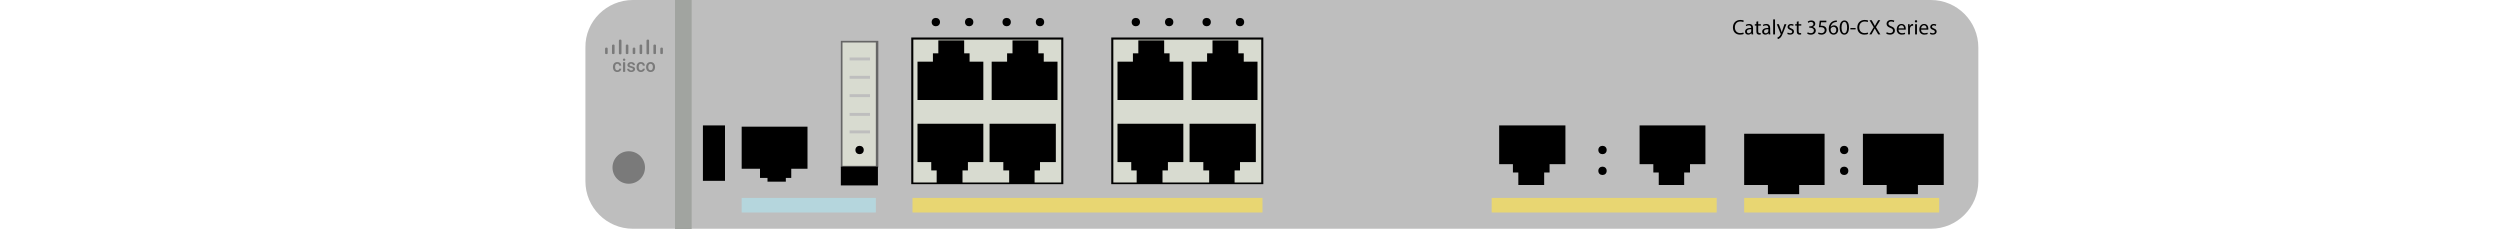 <?xml version="1.0" encoding="utf-8"?>
<!-- Copyright 2022 Virtual Console LLC. All rights reserved. Generator: Adobe Illustrator 23.1.0, SVG Export Plug-In . SVG Version: 6.00 Build 0)  -->
<svg version="1.1" id="Cisco_Catalyst_3560CX-8PC-S"
	 xmlns="http://www.w3.org/2000/svg" xmlns:xlink="http://www.w3.org/1999/xlink" x="0px" y="0px" viewBox="0 0 600 55"
	 style="enable-background:new 0 0 600 55;" xml:space="preserve">
<style type="text/css">
	.st0{fill:#BEBEBE;}
	.st1{fill:#D8DBD0;}
	.st2{fill:#7A7A7A;}
	.st3{fill:#B5D6DD;}
	.st4{fill:#E8D672;}
	.st5{fill:none;}
	.st6{fill:#A1A4A0;}
	.st7{fill:#666666;}
</style>
<path class="st0" d="M151.9,0h311.5c6.3,0,11.4,5.1,11.4,11.4V43.5
	c0,6.3-5.1,11.4-11.4,11.4h-311.5C145.6,54.9,140.5,49.8,140.5,43.5V11.4
	C140.4,5.1,145.6,0,151.9,0z"/>
<g>
	<g>
		<rect x="219" y="9.3" class="st1" width="36" height="34.7"/>
		<path d="M255.2,44.2h-36.5V9h36.5V44.2z M219.2,43.8h35.5V9.5h-35.5V43.8z"/>
	</g>
	<polygon points="240.8,38.9 240.8,40.9 242.2,40.9 242.2,44 248.3,44 
		248.3,40.9 249.6,40.9 249.6,38.9 253.4,38.9 253.4,29.7 
		237.5,29.7 237.5,38.9 	"/>
	<polygon points="223.5,38.9 223.5,40.9 224.8,40.9 224.8,44 231,44 231,40.9 
		232.3,40.9 232.3,38.9 236,38.9 236,29.7 220.2,29.7 220.2,38.9 	"/>
	<polygon points="232.7,14.8 232.7,12.8 231.4,12.8 231.4,9.7 
		225.2,9.7 225.2,12.8 223.9,12.8 223.9,14.8 220.2,14.8 
		220.2,24 236,24 236,14.8 	"/>
	<polygon points="250.5,14.8 250.5,12.8 249.2,12.8 249.2,9.7 243,9.7 243,12.8 
		241.7,12.8 241.7,14.8 238,14.8 238,24 253.8,24 253.8,14.8 	"/>
</g>
<g>
	<g>
		<rect x="267" y="9.3" class="st1" width="36" height="34.7"/>
		<path d="M303.2,44.2h-36.5V9h36.5V44.2z M267.2,43.8h35.5V9.5h-35.5V43.8z"/>
	</g>
	<polygon points="288.8,38.9 288.8,40.9 290.2,40.9 290.2,44 296.3,44 
		296.3,40.9 297.6,40.9 297.6,38.9 301.4,38.9 301.4,29.7 
		285.5,29.7 285.5,38.9 	"/>
	<polygon points="271.5,38.9 271.5,40.9 272.8,40.9 272.8,44 279,44 279,40.9 
		280.3,40.9 280.3,38.9 284,38.9 284,29.7 268.2,29.7 268.2,38.9 	"/>
	<polygon points="280.7,14.8 280.7,12.8 279.4,12.8 279.4,9.7 
		273.2,9.7 273.2,12.8 271.9,12.8 271.9,14.8 268.2,14.8 
		268.2,24 284,24 284,14.8 	"/>
	<polygon points="298.5,14.8 298.5,12.8 297.2,12.8 297.2,9.7 291,9.7 291,12.8 
		289.7,12.8 289.7,14.8 286,14.8 286,24 301.8,24 301.8,14.8 	"/>
</g>
<polygon points="396.8,39.4 396.8,41.4 398.1,41.4 398.1,44.4 
	404.2,44.4 404.2,41.4 405.6,41.4 405.6,39.4 409.3,39.4 
	409.3,30.1 393.5,30.1 393.5,39.4 "/>
<polygon points="363.1,39.4 363.1,41.4 364.4,41.4 364.4,44.4 
	370.6,44.4 370.6,41.4 371.9,41.4 371.9,39.4 375.7,39.4 
	375.7,30.1 359.8,30.1 359.8,39.4 "/>
<polygon points="437.9,32.1 418.6,32.1 418.6,44.4 424.3,44.4 
	424.3,46.6 431.8,46.6 431.8,44.4 437.9,44.4 "/>
<polygon points="466.5,32.1 447.1,32.1 447.1,44.4 452.8,44.4 452.8,46.6 
	460.3,46.6 460.3,44.4 466.5,44.4 "/>
<polygon points="193.8,30.4 178,30.4 178,40.5 182.4,40.5 182.4,42.7 184.2,42.7 
	184.2,43.6 188.6,43.6 188.6,42.7 189.9,42.7 189.9,40.5 193.8,40.5 
	"/>
<rect x="168.7" y="30.1" width="5.3" height="13.3"/>
<circle class="st2" cx="150.9" cy="40.2" r="3.9"/>
<rect x="178" y="47.5" class="st3" width="32.2" height="3.5"/>
<rect x="219" y="47.5" class="st4" width="84" height="3.5"/>
<rect x="418.6" y="47.5" class="st4" width="46.8" height="3.5"/>
<rect x="358" y="47.5" class="st4" width="54" height="3.5"/>
<rect y="0" class="st5" width="600" height="55"/>
<rect x="162" y="0" class="st6" width="4" height="55"/>
<g>
	<rect x="202" y="10" class="st1" width="8.5" height="30"/>
	<path class="st7" d="M210.8,40.2h-9V9.8h9V40.2z M202.2,39.8h8V10.2h-8V39.8z"/>
</g>
<rect x="201.8" y="40" width="8.9" height="4.5"/>
<rect x="203.9" y="13.8" class="st0" width="4.9" height="0.7"/>
<rect x="203.9" y="18.2" class="st0" width="4.9" height="0.7"/>
<rect x="203.9" y="22.6" class="st0" width="4.9" height="0.7"/>
<rect x="203.9" y="27.1" class="st0" width="4.9" height="0.7"/>
<rect x="203.9" y="31.3" class="st0" width="4.9" height="0.7"/>
<circle cx="206.3" cy="36" r="1"/>
<circle cx="384.6" cy="36" r="1"/>
<circle cx="384.6" cy="41" r="1"/>
<circle cx="442.6" cy="36" r="1"/>
<circle cx="442.6" cy="41" r="1"/>
<circle cx="224.6" cy="5.3" r="1"/>
<circle cx="232.6" cy="5.3" r="1"/>
<circle cx="241.6" cy="5.3" r="1"/>
<circle cx="249.6" cy="5.3" r="1"/>
<circle cx="272.6" cy="5.3" r="1"/>
<circle cx="280.6" cy="5.3" r="1"/>
<circle cx="289.6" cy="5.3" r="1"/>
<circle cx="297.6" cy="5.3" r="1"/>
<g>
	<g>
		<g>
			<path class="st2" d="M148.154,16.872c0.129,0,0.237-0.038,0.323-0.113
				c0.085-0.076,0.131-0.169,0.137-0.28h0.489
				c-0.006,0.144-0.051,0.278-0.134,0.403c-0.084,0.124-0.198,0.223-0.342,0.296
				c-0.144,0.073-0.299,0.109-0.465,0.109c-0.323,0-0.58-0.105-0.769-0.314
				c-0.189-0.209-0.284-0.498-0.284-0.867v-0.054c0-0.352,0.094-0.633,0.282-0.845
				c0.188-0.212,0.445-0.318,0.769-0.318c0.275,0,0.499,0.08,0.672,0.241
				c0.173,0.16,0.264,0.371,0.273,0.631h-0.489
				c-0.006-0.132-0.051-0.242-0.136-0.327c-0.085-0.086-0.193-0.128-0.324-0.128
				c-0.168,0-0.297,0.061-0.389,0.183c-0.091,0.122-0.138,0.307-0.139,0.554v0.084
				c0,0.251,0.045,0.438,0.136,0.561C147.852,16.81,147.982,16.872,148.154,16.872z"/>
			<path class="st2" d="M149.495,14.332c0-0.08,0.025-0.146,0.076-0.199
				c0.05-0.052,0.123-0.079,0.217-0.079s0.166,0.026,0.218,0.079
				c0.051,0.053,0.077,0.119,0.077,0.199c0,0.078-0.026,0.144-0.077,0.195
				c-0.051,0.052-0.124,0.078-0.218,0.078s-0.166-0.026-0.217-0.078
				C149.52,14.475,149.495,14.41,149.495,14.332z M150.046,17.244h-0.519v-2.311h0.519
				V17.244z"/>
			<path class="st2" d="M151.907,16.615c0-0.092-0.038-0.163-0.114-0.211
				c-0.076-0.049-0.203-0.091-0.379-0.128c-0.177-0.037-0.324-0.084-0.443-0.141
				c-0.259-0.125-0.389-0.307-0.389-0.545c0-0.199,0.084-0.366,0.252-0.5
				c0.168-0.134,0.382-0.201,0.641-0.201c0.276,0,0.499,0.069,0.669,0.206
				c0.171,0.137,0.255,0.314,0.255,0.532h-0.519c0-0.1-0.037-0.183-0.111-0.249
				c-0.074-0.066-0.173-0.099-0.295-0.099c-0.114,0-0.207,0.026-0.279,0.079
				c-0.072,0.053-0.108,0.123-0.108,0.212c0,0.08,0.033,0.142,0.1,0.186
				c0.066,0.044,0.202,0.089,0.406,0.133c0.204,0.045,0.364,0.098,0.48,0.16
				c0.116,0.062,0.203,0.137,0.259,0.223c0.056,0.087,0.084,0.192,0.084,0.316
				c0,0.208-0.086,0.376-0.258,0.505c-0.173,0.129-0.398,0.193-0.678,0.193
				c-0.189,0-0.358-0.034-0.506-0.103c-0.148-0.069-0.263-0.162-0.346-0.282
				c-0.083-0.12-0.124-0.249-0.124-0.387h0.504
				c0.007,0.122,0.053,0.217,0.139,0.283c0.085,0.066,0.198,0.099,0.34,0.099
				c0.137,0,0.241-0.026,0.312-0.078C151.872,16.767,151.907,16.699,151.907,16.615z"/>
			<path class="st2" d="M153.819,16.872c0.129,0,0.237-0.038,0.323-0.113
				c0.085-0.076,0.131-0.169,0.137-0.28h0.489
				c-0.006,0.144-0.051,0.278-0.135,0.403c-0.084,0.124-0.198,0.223-0.342,0.296
				c-0.144,0.073-0.299,0.109-0.465,0.109c-0.323,0-0.58-0.105-0.769-0.314
				c-0.189-0.209-0.284-0.498-0.284-0.867v-0.054c0-0.352,0.094-0.633,0.282-0.845
				c0.188-0.212,0.445-0.318,0.769-0.318c0.275,0,0.499,0.08,0.672,0.241
				c0.173,0.16,0.264,0.371,0.273,0.631h-0.489
				c-0.006-0.132-0.051-0.242-0.136-0.327c-0.085-0.086-0.193-0.128-0.324-0.128
				c-0.168,0-0.297,0.061-0.389,0.183c-0.091,0.122-0.138,0.307-0.139,0.554v0.084
				c0,0.251,0.045,0.438,0.136,0.561C153.518,16.81,153.648,16.872,153.819,16.872z"/>
			<path class="st2" d="M155.063,16.067c0-0.226,0.045-0.43,0.135-0.612
				c0.089-0.182,0.216-0.321,0.378-0.419c0.162-0.097,0.349-0.147,0.56-0.147
				c0.312,0,0.565,0.1,0.759,0.301c0.194,0.201,0.299,0.467,0.315,0.799
				l0.002,0.122c0,0.228-0.044,0.431-0.131,0.611
				c-0.087,0.18-0.213,0.318-0.376,0.417c-0.163,0.098-0.351,0.147-0.565,0.147
				c-0.326,0-0.587-0.109-0.783-0.326c-0.196-0.217-0.293-0.507-0.293-0.868V16.067z
				 M155.581,16.111c0,0.238,0.049,0.424,0.148,0.559
				c0.098,0.134,0.235,0.202,0.41,0.202s0.312-0.069,0.409-0.205
				c0.097-0.137,0.146-0.337,0.146-0.6c0-0.233-0.05-0.419-0.15-0.556
				c-0.1-0.137-0.237-0.205-0.409-0.205c-0.17,0-0.305,0.068-0.404,0.202
				C155.632,15.642,155.581,15.844,155.581,16.111z"/>
		</g>
	</g>
	<path class="st2" d="M145.614,12.982h-0.167c-0.126,0-0.228-0.102-0.228-0.228v-1.103
		c0-0.126,0.102-0.228,0.228-0.228h0.167c0.126,0,0.228,0.102,0.228,0.228v1.103
		C145.842,12.88,145.74,12.982,145.614,12.982z"/>
	<path class="st2" d="M147.271,12.982h-0.167c-0.126,0-0.228-0.102-0.228-0.228v-1.831
		c0-0.126,0.102-0.228,0.228-0.228h0.167c0.126,0,0.228,0.102,0.228,0.228v1.831
		C147.499,12.88,147.397,12.982,147.271,12.982z"/>
	<path class="st2" d="M148.927,13.034h-0.167c-0.126,0-0.228-0.102-0.228-0.228V9.728
		c0-0.126,0.102-0.228,0.228-0.228h0.167c0.126,0,0.228,0.102,0.228,0.228v3.078
		C149.156,12.932,149.053,13.034,148.927,13.034z"/>
	<path class="st2" d="M152.241,12.982h-0.167c-0.126,0-0.228-0.102-0.228-0.228v-1.103
		c0-0.126,0.102-0.228,0.228-0.228h0.167c0.126,0,0.228,0.102,0.228,0.228v1.103
		C152.469,12.88,152.367,12.982,152.241,12.982z"/>
	<path class="st2" d="M158.867,12.982h-0.167c-0.126,0-0.228-0.102-0.228-0.228v-1.103
		c0-0.126,0.102-0.228,0.228-0.228h0.167c0.126,0,0.228,0.102,0.228,0.228v1.103
		C159.095,12.88,158.993,12.982,158.867,12.982z"/>
	<path class="st2" d="M153.897,12.982h-0.167c-0.126,0-0.228-0.102-0.228-0.228v-1.831
		c0-0.126,0.102-0.228,0.228-0.228h0.167c0.126,0,0.228,0.102,0.228,0.228v1.831
		C154.126,12.88,154.023,12.982,153.897,12.982z"/>
	<path class="st2" d="M157.211,12.982h-0.167c-0.126,0-0.228-0.102-0.228-0.228v-1.831
		c0-0.126,0.102-0.228,0.228-0.228h0.167c0.126,0,0.228,0.102,0.228,0.228v1.831
		C157.439,12.88,157.337,12.982,157.211,12.982z"/>
	<path class="st2" d="M155.554,13.034h-0.167c-0.126,0-0.228-0.102-0.228-0.228V9.728
		c0-0.126,0.102-0.228,0.228-0.228h0.167c0.126,0,0.228,0.102,0.228,0.228v3.078
		C155.782,12.932,155.68,13.034,155.554,13.034z"/>
	<path class="st2" d="M150.584,12.982h-0.167c-0.126,0-0.228-0.102-0.228-0.228v-1.831
		c0-0.126,0.102-0.228,0.228-0.228h0.167c0.126,0,0.228,0.102,0.228,0.228v1.831
		C150.812,12.88,150.71,12.982,150.584,12.982z"/>
</g>
<g>
	<path d="M418.498,8.152c-0.162,0.081-0.487,0.162-0.904,0.162
		c-0.965,0-1.691-0.609-1.691-1.731c0-1.071,0.726-1.797,1.787-1.797
		c0.427,0,0.696,0.091,0.812,0.152l-0.107,0.36
		c-0.167-0.081-0.406-0.142-0.69-0.142c-0.802,0-1.335,0.513-1.335,1.411
		c0,0.838,0.482,1.376,1.315,1.376c0.269,0,0.543-0.056,0.721-0.142L418.498,8.152
		z"/>
	<path d="M420.362,8.263l-0.036-0.31h-0.015c-0.137,0.193-0.401,0.365-0.751,0.365
		c-0.497,0-0.751-0.35-0.751-0.706c0-0.594,0.528-0.919,1.477-0.914V6.649
		c0-0.203-0.056-0.569-0.558-0.569c-0.229,0-0.467,0.071-0.64,0.183L418.987,5.969
		c0.203-0.132,0.497-0.218,0.807-0.218c0.751,0,0.934,0.513,0.934,1.005V7.674
		c0,0.213,0.01,0.421,0.04,0.589H420.362z M420.296,7.009
		c-0.487-0.01-1.04,0.076-1.04,0.553c0,0.289,0.193,0.427,0.421,0.427
		c0.32,0,0.523-0.203,0.594-0.411c0.015-0.046,0.025-0.097,0.025-0.142V7.009z"/>
	<path d="M421.968,5.101v0.706h0.64v0.34h-0.64v1.325
		c0,0.305,0.086,0.477,0.335,0.477c0.117,0,0.203-0.015,0.259-0.03l0.02,0.335
		c-0.086,0.036-0.223,0.061-0.396,0.061c-0.208,0-0.375-0.066-0.482-0.188
		c-0.127-0.132-0.173-0.35-0.173-0.64V6.146h-0.381V5.806h0.381V5.217
		L421.968,5.101z"/>
	<path d="M424.471,8.263l-0.036-0.31h-0.015c-0.137,0.193-0.401,0.365-0.751,0.365
		c-0.497,0-0.751-0.35-0.751-0.706c0-0.594,0.528-0.919,1.477-0.914V6.649
		c0-0.203-0.056-0.569-0.558-0.569c-0.229,0-0.467,0.071-0.64,0.183L423.096,5.969
		c0.203-0.132,0.497-0.218,0.807-0.218c0.751,0,0.934,0.513,0.934,1.005V7.674
		c0,0.213,0.01,0.421,0.041,0.589H424.471z M424.405,7.009
		c-0.487-0.01-1.04,0.076-1.04,0.553c0,0.289,0.193,0.427,0.421,0.427
		c0.32,0,0.523-0.203,0.594-0.411c0.015-0.046,0.025-0.097,0.025-0.142V7.009z"/>
	<path d="M425.559,4.659h0.446v3.604h-0.446V4.659z"/>
	<path d="M426.92,5.806l0.538,1.452c0.056,0.162,0.117,0.355,0.158,0.502h0.01
		c0.045-0.147,0.096-0.335,0.157-0.513l0.487-1.442h0.472l-0.67,1.751
		c-0.32,0.843-0.538,1.274-0.842,1.538c-0.218,0.193-0.437,0.269-0.548,0.289
		l-0.112-0.376c0.112-0.036,0.259-0.107,0.391-0.218
		c0.122-0.096,0.274-0.269,0.376-0.497c0.02-0.046,0.036-0.081,0.036-0.106
		c0-0.025-0.01-0.061-0.031-0.117l-0.909-2.264H426.92z"/>
	<path d="M429.058,7.806c0.132,0.086,0.365,0.178,0.589,0.178
		c0.325,0,0.477-0.162,0.477-0.365c0-0.213-0.127-0.33-0.457-0.452
		c-0.442-0.157-0.65-0.401-0.65-0.695c0-0.396,0.32-0.721,0.848-0.721
		c0.249,0,0.467,0.071,0.604,0.152l-0.112,0.325
		c-0.096-0.061-0.274-0.142-0.503-0.142c-0.264,0-0.411,0.152-0.411,0.335
		c0,0.203,0.147,0.294,0.467,0.416c0.427,0.162,0.645,0.376,0.645,0.741
		c0,0.432-0.335,0.736-0.919,0.736c-0.269,0-0.517-0.066-0.69-0.168L429.058,7.806
		z"/>
	<path d="M431.668,5.101v0.706h0.64v0.34h-0.64v1.325
		c0,0.305,0.086,0.477,0.335,0.477c0.117,0,0.203-0.015,0.259-0.03l0.02,0.335
		c-0.086,0.036-0.223,0.061-0.396,0.061c-0.208,0-0.375-0.066-0.482-0.188
		c-0.127-0.132-0.173-0.35-0.173-0.64V6.146h-0.381V5.806h0.381V5.217
		L431.668,5.101z"/>
	<path d="M433.853,7.75c0.127,0.081,0.421,0.208,0.731,0.208
		c0.574,0,0.751-0.365,0.746-0.64c-0.005-0.462-0.421-0.66-0.853-0.66h-0.249
		V6.324h0.249c0.325,0,0.736-0.167,0.736-0.558c0-0.264-0.167-0.497-0.579-0.497
		c-0.264,0-0.518,0.117-0.66,0.218l-0.117-0.325
		c0.172-0.127,0.508-0.254,0.863-0.254c0.65,0,0.944,0.386,0.944,0.787
		c0,0.34-0.203,0.63-0.609,0.777v0.01c0.406,0.081,0.736,0.386,0.736,0.848
		c0,0.528-0.411,0.99-1.203,0.99c-0.37,0-0.695-0.117-0.858-0.223L433.853,7.75
		z"/>
	<path d="M438.321,5.339h-1.259l-0.127,0.848c0.076-0.01,0.147-0.02,0.269-0.02
		c0.254,0,0.508,0.056,0.711,0.178c0.259,0.147,0.472,0.432,0.472,0.848
		c0,0.645-0.513,1.127-1.228,1.127c-0.36,0-0.665-0.101-0.822-0.203l0.112-0.34
		c0.137,0.081,0.406,0.183,0.706,0.183c0.421,0,0.782-0.274,0.782-0.716
		c-0.005-0.426-0.289-0.731-0.949-0.731c-0.188,0-0.335,0.02-0.457,0.036
		l0.213-1.584h1.579V5.339z"/>
	<path d="M440.84,5.278c-0.091-0.005-0.208,0-0.335,0.02
		c-0.7,0.117-1.071,0.629-1.147,1.172h0.015
		c0.157-0.208,0.432-0.381,0.797-0.381c0.584,0,0.995,0.421,0.995,1.066
		c0,0.604-0.411,1.162-1.097,1.162c-0.706,0-1.167-0.548-1.167-1.406
		c0-0.65,0.233-1.162,0.558-1.487c0.274-0.269,0.64-0.437,1.056-0.487
		c0.132-0.02,0.243-0.025,0.325-0.025V5.278z M440.714,7.182
		c0-0.472-0.269-0.756-0.68-0.756c-0.269,0-0.517,0.168-0.639,0.406
		c-0.031,0.051-0.051,0.117-0.051,0.198c0.01,0.543,0.259,0.944,0.726,0.944
		C440.455,7.974,440.714,7.654,440.714,7.182z"/>
	<path d="M443.755,6.578c0,1.122-0.416,1.741-1.147,1.741
		c-0.645,0-1.081-0.604-1.092-1.695c0-1.106,0.477-1.716,1.147-1.716
		C443.359,4.908,443.755,5.527,443.755,6.578z M441.963,6.629
		c0,0.858,0.264,1.345,0.67,1.345c0.457,0,0.675-0.533,0.675-1.376
		c0-0.812-0.208-1.345-0.67-1.345C442.248,5.253,441.963,5.73,441.963,6.629z"/>
	<path d="M445.346,6.725v0.33h-1.254V6.725H445.346z"/>
	<path d="M448.347,8.152c-0.162,0.081-0.487,0.162-0.904,0.162
		c-0.965,0-1.691-0.609-1.691-1.731c0-1.071,0.726-1.797,1.787-1.797
		c0.427,0,0.696,0.091,0.812,0.152l-0.107,0.36
		c-0.167-0.081-0.406-0.142-0.69-0.142c-0.802,0-1.335,0.513-1.335,1.411
		c0,0.838,0.482,1.376,1.315,1.376c0.269,0,0.543-0.056,0.721-0.142L448.347,8.152
		z"/>
	<path d="M450.774,8.263l-0.436-0.756c-0.178-0.289-0.289-0.477-0.396-0.675h-0.01
		c-0.096,0.198-0.193,0.381-0.37,0.68l-0.411,0.751h-0.508l1.046-1.731
		l-1.005-1.69h0.513l0.452,0.802c0.127,0.223,0.223,0.396,0.315,0.579h0.015
		c0.096-0.203,0.183-0.36,0.31-0.579l0.467-0.802h0.508l-1.041,1.665
		l1.066,1.756H450.774z"/>
	<path d="M452.817,7.725c0.198,0.122,0.487,0.223,0.792,0.223
		c0.452,0,0.716-0.238,0.716-0.584c0-0.32-0.183-0.502-0.645-0.68
		c-0.558-0.198-0.904-0.487-0.904-0.969c0-0.533,0.441-0.929,1.106-0.929
		c0.35,0,0.604,0.081,0.756,0.167l-0.122,0.36
		c-0.112-0.061-0.34-0.162-0.65-0.162c-0.467,0-0.644,0.279-0.644,0.513
		c0,0.32,0.208,0.477,0.68,0.66c0.579,0.223,0.873,0.503,0.873,1.005
		c0,0.528-0.391,0.985-1.198,0.985c-0.33,0-0.69-0.097-0.873-0.218L452.817,7.725
		z"/>
	<path d="M455.646,7.116c0.01,0.604,0.396,0.853,0.843,0.853
		c0.32,0,0.513-0.056,0.68-0.127l0.076,0.32
		c-0.158,0.071-0.427,0.152-0.817,0.152c-0.756,0-1.208-0.498-1.208-1.239
		s0.436-1.325,1.152-1.325c0.802,0,1.015,0.706,1.015,1.157
		c0,0.091-0.01,0.162-0.015,0.208H455.646z M456.956,6.796
		c0.005-0.284-0.117-0.726-0.619-0.726c-0.452,0-0.65,0.416-0.685,0.726H456.956z"/>
	<path d="M457.942,6.573c0-0.289-0.005-0.538-0.021-0.767h0.391l0.015,0.482h0.02
		c0.112-0.33,0.381-0.538,0.68-0.538c0.051,0,0.086,0.005,0.127,0.015v0.421
		c-0.046-0.01-0.091-0.015-0.153-0.015c-0.315,0-0.538,0.239-0.599,0.574
		c-0.01,0.061-0.02,0.132-0.02,0.208v1.31h-0.441V6.573z"/>
	<path d="M460.12,5.116c0.005,0.152-0.107,0.274-0.284,0.274
		c-0.157,0-0.269-0.122-0.269-0.274c0-0.157,0.117-0.279,0.279-0.279
		C460.014,4.837,460.12,4.959,460.12,5.116z M459.623,8.263V5.806h0.446v2.457
		H459.623z"/>
	<path d="M461.06,7.116c0.01,0.604,0.396,0.853,0.843,0.853
		c0.32,0,0.513-0.056,0.68-0.127l0.076,0.32
		c-0.158,0.071-0.427,0.152-0.817,0.152c-0.756,0-1.208-0.498-1.208-1.239
		s0.436-1.325,1.152-1.325c0.802,0,1.015,0.706,1.015,1.157
		c0,0.091-0.01,0.162-0.015,0.208H461.06z M462.37,6.796
		c0.005-0.284-0.117-0.726-0.619-0.726c-0.452,0-0.65,0.416-0.685,0.726H462.37z"/>
	<path d="M463.295,7.806c0.132,0.086,0.365,0.178,0.589,0.178
		c0.325,0,0.477-0.162,0.477-0.365c0-0.213-0.127-0.33-0.457-0.452
		c-0.442-0.157-0.65-0.401-0.65-0.695c0-0.396,0.32-0.721,0.848-0.721
		c0.249,0,0.467,0.071,0.604,0.152l-0.112,0.325
		c-0.096-0.061-0.274-0.142-0.503-0.142c-0.264,0-0.411,0.152-0.411,0.335
		c0,0.203,0.147,0.294,0.467,0.416c0.427,0.162,0.645,0.376,0.645,0.741
		c0,0.432-0.335,0.736-0.919,0.736c-0.269,0-0.517-0.066-0.69-0.168L463.295,7.806z
		"/>
</g>
</svg>
